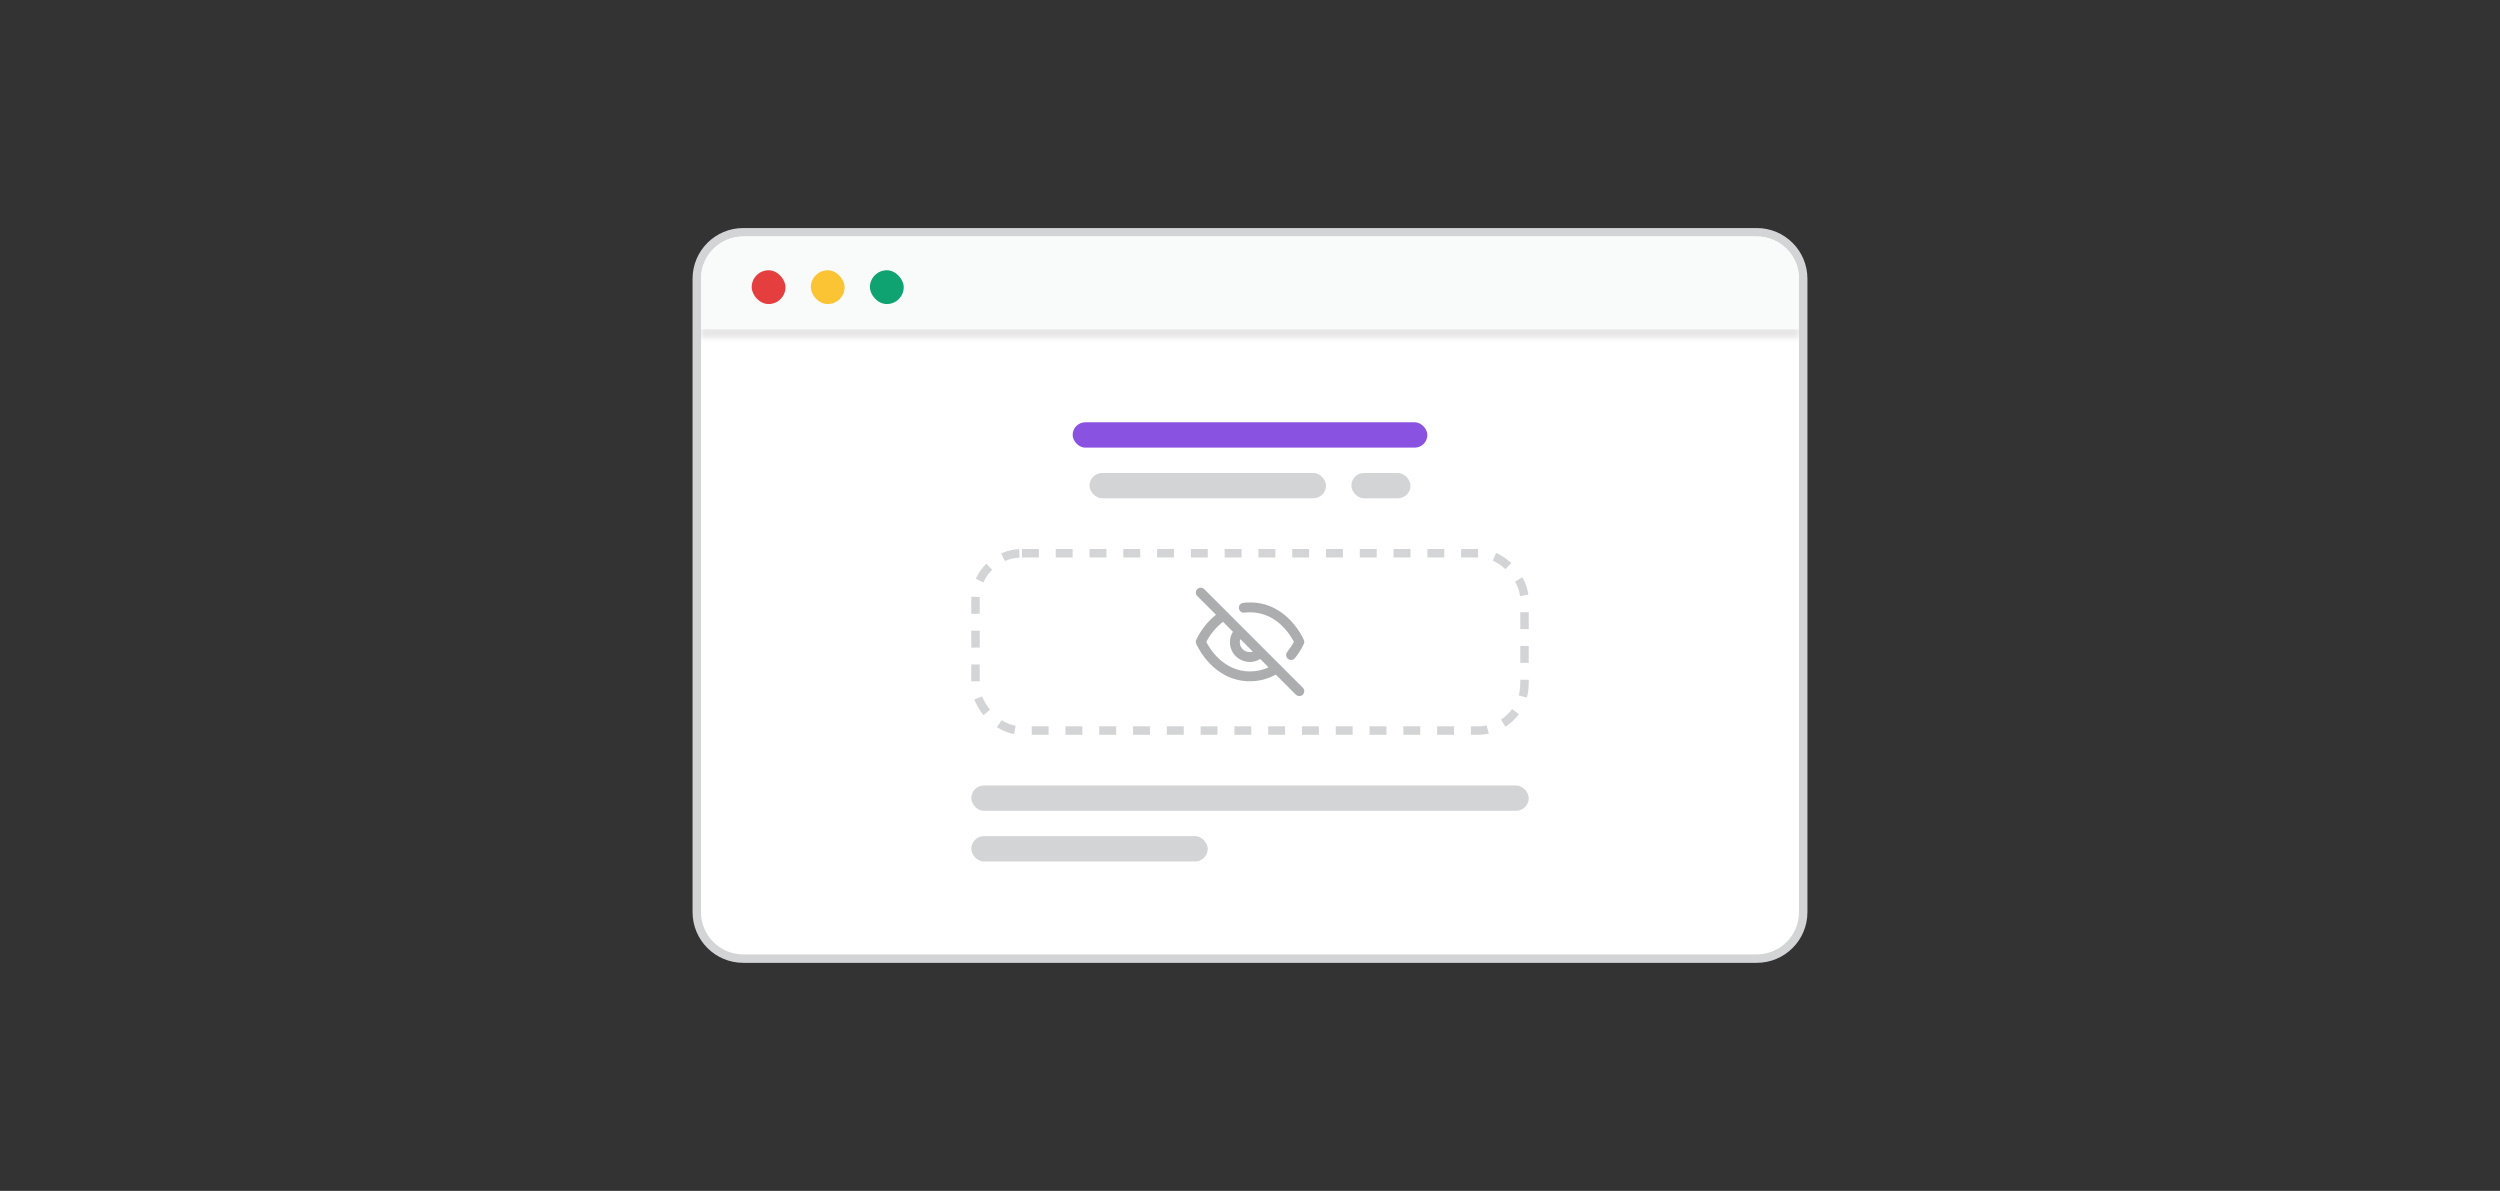 <svg width="296" height="141" viewBox="0 0 296 141" fill="none" xmlns="http://www.w3.org/2000/svg">
<rect x="0" y="0" width="296" height="141" fill="#333333" stroke="none"/>
<path d="M82.5 33C82.5 29.962 84.962 27.5 88 27.5H208C211.038 27.5 213.5 29.962 213.5 33V108C213.5 111.038 211.038 113.5 208 113.5H88C84.962 113.5 82.5 111.038 82.5 108V33Z" fill="white"/>
<path d="M82.5 33C82.5 29.962 84.962 27.5 88 27.5H208C211.038 27.5 213.5 29.962 213.5 33V108C213.5 111.038 211.038 113.5 208 113.5H88C84.962 113.5 82.5 111.038 82.5 108V33Z" stroke="#D3D4D5"/>
<mask id="path-2-inside-1_78_6220" fill="white">
<path d="M83 33C83 30.239 85.239 28 88 28H208C210.761 28 213 30.239 213 33V40H83V33Z"/>
</mask>
<path d="M83 33C83 30.239 85.239 28 88 28H208C210.761 28 213 30.239 213 33V40H83V33Z" fill="#F9FAFA"/>
<path d="M83 28H213H83ZM213 41H83V39H213V41ZM83 40V28V40ZM213 28V40V28Z" fill="#E7E7E8" mask="url(#path-2-inside-1_78_6220)"/>
<rect x="89" y="32" width="4" height="4" rx="2" fill="#E53E3E"/>
<rect x="96" y="32" width="4" height="4" rx="2" fill="#FBC434"/>
<rect x="103" y="32" width="4" height="4" rx="2" fill="#0EA371"/>
<rect x="127" y="50" width="42" height="3" rx="1.5" fill="#8952E0"/>
<rect x="129" y="56" width="28" height="3" rx="1.5" fill="#D3D4D5"/>
<rect x="160" y="56" width="7" height="3" rx="1.5" fill="#D3D4D5"/>
<g clip-path="url(#clip0_78_6220)">
<path fill-rule="evenodd" clip-rule="evenodd" d="M153.425 82.243C153.541 82.354 153.687 82.412 153.839 82.412V82.418C153.991 82.418 154.136 82.366 154.253 82.249C154.481 82.021 154.481 81.654 154.253 81.426L149.66 76.833C149.654 76.826 149.647 76.82 149.64 76.813L147.188 74.362C147.178 74.351 147.168 74.341 147.158 74.331L142.581 69.754C142.353 69.526 141.986 69.526 141.758 69.754C141.531 69.981 141.531 70.349 141.758 70.576L143.969 72.787C142.983 73.581 142.184 74.596 141.641 75.745C141.566 75.896 141.566 76.071 141.63 76.223L141.633 76.229C141.746 76.483 143.625 80.662 148 80.662H148.017C149.085 80.662 150.129 80.388 151.056 79.875L153.425 82.243ZM145.979 74.798L144.803 73.621C143.981 74.262 143.305 75.078 142.821 76.004C143.249 76.83 144.865 79.496 148.006 79.496H148.017C148.776 79.496 149.516 79.326 150.193 79.011L149.203 78.021C149.11 78.08 149.012 78.132 148.91 78.177C148.618 78.306 148.315 78.376 148 78.381H147.959V78.37C147.661 78.37 147.364 78.311 147.084 78.201C146.792 78.084 146.53 77.909 146.308 77.687C146.086 77.466 145.911 77.203 145.795 76.911C145.678 76.614 145.62 76.311 145.626 75.996C145.626 75.681 145.696 75.377 145.824 75.091C145.869 74.989 145.921 74.891 145.979 74.798ZM148.332 77.15L146.851 75.669C146.813 75.782 146.792 75.899 146.792 76.019C146.792 76.176 146.816 76.328 146.88 76.48C146.938 76.626 147.026 76.754 147.136 76.865C147.247 76.976 147.381 77.063 147.521 77.121C147.667 77.18 147.825 77.209 147.982 77.209C148.102 77.209 148.219 77.189 148.332 77.15Z" fill="#ABADAF"/>
<path d="M152.497 78.014C152.608 78.101 152.736 78.142 152.865 78.142C153.034 78.142 153.203 78.072 153.32 77.926C153.734 77.413 154.09 76.847 154.37 76.246C154.44 76.095 154.44 75.92 154.376 75.768C154.3 75.587 152.421 71.329 148.006 71.329C147.737 71.329 147.463 71.346 147.195 71.381C146.874 71.416 146.646 71.708 146.687 72.029C146.722 72.35 147.014 72.571 147.335 72.536C147.556 72.507 147.784 72.496 148.006 72.496C151.15 72.496 152.771 75.167 153.191 75.99C152.97 76.416 152.707 76.818 152.41 77.191C152.206 77.442 152.246 77.81 152.497 78.014Z" fill="#ABADAF"/>
<rect x="115.5" y="65.5" width="65" height="21" rx="5.5" stroke="#D3D4D5" stroke-linejoin="round" stroke-dasharray="2 2"/>
</g>
<rect x="115" y="93" width="66" height="3" rx="1.5" fill="#D3D4D5"/>
<rect x="115" y="99" width="28" height="3" rx="1.5" fill="#D3D4D5"/>
<defs>
<clipPath id="clip0_78_6220">
<path d="M115 71C115 67.686 117.686 65 121 65H175C178.314 65 181 67.686 181 71V81C181 84.314 178.314 87 175 87H121C117.686 87 115 84.314 115 81V71Z" fill="white"/>
</clipPath>
</defs>
</svg>
